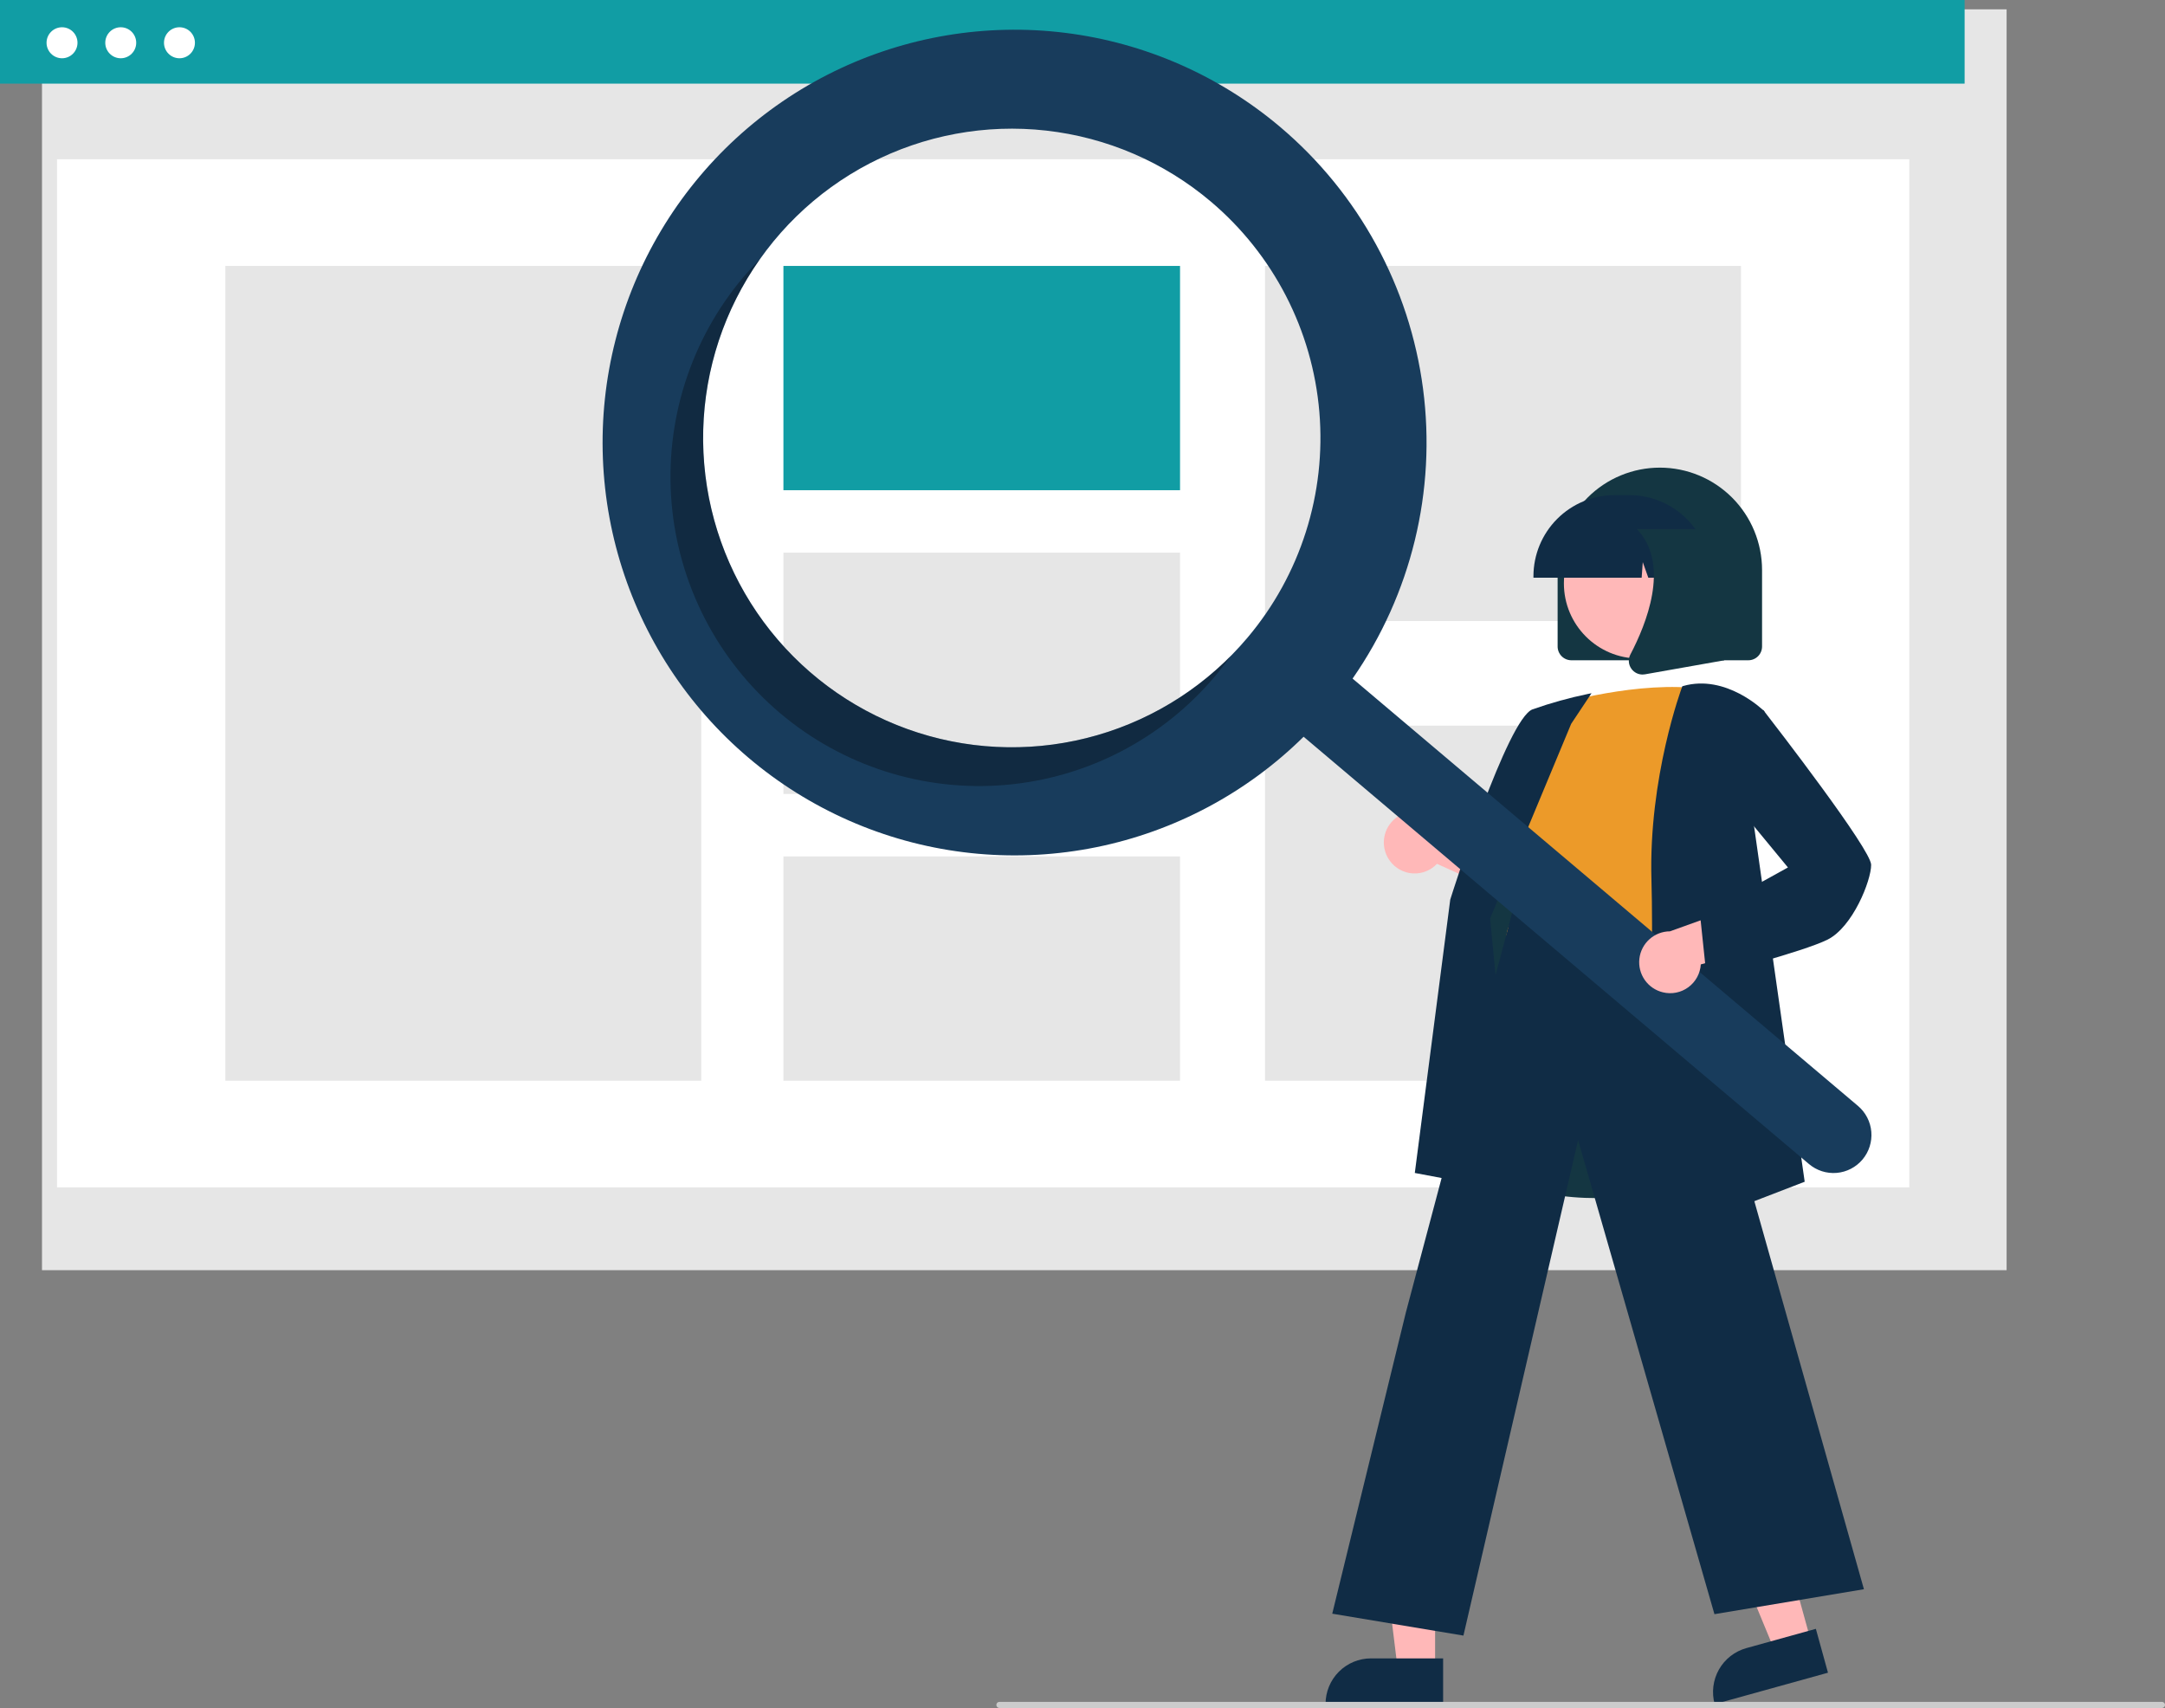 <?xml version="1.0"?>
<svg xmlns="http://www.w3.org/2000/svg" width="464" height="366" viewBox="0 0 464 366" fill="none">
<rect x="0" y="0" width="464" height="366" fill="#808080" stroke="none"/>
<g clip-path="url(#clip0_64_12)">
<path d="M430.054 2H9V272.184H430.054V2Z" fill="#E6E6E6"/>
<path d="M409.194 34.127H12.22V254.439H409.194V34.127Z" fill="white"/>
<path d="M421.054 0H0V17.922H421.054V0Z" fill="#119DA4"/>
<path d="M13.293 12.485C15.124 12.485 16.608 10.998 16.608 9.163C16.608 7.328 15.124 5.841 13.293 5.841C11.462 5.841 9.977 7.328 9.977 9.163C9.977 10.998 11.462 12.485 13.293 12.485Z" fill="white"/>
<path d="M25.877 12.485C27.708 12.485 29.193 10.998 29.193 9.163C29.193 7.328 27.708 5.841 25.877 5.841C24.046 5.841 22.562 7.328 22.562 9.163C22.562 10.998 24.046 12.485 25.877 12.485Z" fill="white"/>
<path d="M38.462 12.485C40.293 12.485 41.777 10.998 41.777 9.163C41.777 7.328 40.293 5.841 38.462 5.841C36.631 5.841 35.146 7.328 35.146 9.163C35.146 10.998 36.631 12.485 38.462 12.485Z" fill="white"/>
<path d="M150.294 56.986H48.29V231.58H150.294V56.986Z" fill="#E6E6E6"/>
<path d="M252.905 56.986H167.902V105.045H252.905V56.986Z" fill="#119DA4"/>
<path d="M252.905 118.428H167.902V170.137H252.905V118.428Z" fill="#E6E6E6"/>
<path d="M252.905 183.521H167.902V231.58H252.905V183.521Z" fill="#E6E6E6"/>
<path d="M373.124 56.986H271.12V133.073H373.124V56.986Z" fill="#E6E6E6"/>
<path d="M373.124 155.493H271.12V231.58H373.124V155.493Z" fill="#E6E6E6"/>
<path d="M333.828 138.539V122.159C333.828 116.337 336.136 110.754 340.245 106.638C344.353 102.521 349.925 100.209 355.736 100.209C361.546 100.209 367.118 102.521 371.227 106.638C375.335 110.754 377.643 116.337 377.643 122.159V138.539C377.642 139.321 377.332 140.07 376.78 140.623C376.228 141.176 375.48 141.487 374.7 141.488H336.771C335.991 141.487 335.243 141.176 334.691 140.623C334.139 140.07 333.829 139.321 333.828 138.539Z" fill="#143642"/>
<path d="M388.129 351.711L380.402 353.854L368.477 325.012L379.881 321.85L388.129 351.711Z" fill="#FFB8B8"/>
<path d="M374.272 353.172L389.174 349.04L391.771 358.441L367.486 365.175C367.145 363.94 367.05 362.651 367.207 361.379C367.363 360.108 367.768 358.88 368.398 357.765C369.028 356.651 369.872 355.672 370.879 354.884C371.887 354.096 373.04 353.514 374.272 353.172Z" fill="#102C45"/>
<path d="M307.572 357.667H299.554L295.74 326.683H307.573L307.572 357.667Z" fill="#FFB8B8"/>
<path d="M293.827 355.371H309.289V365.125H284.092C284.092 363.844 284.344 362.576 284.833 361.392C285.322 360.209 286.04 359.134 286.944 358.228C287.848 357.322 288.921 356.604 290.102 356.113C291.283 355.623 292.549 355.371 293.827 355.371Z" fill="#102C45"/>
<path d="M297.904 184.508C298.476 185.282 299.211 185.921 300.056 186.379C300.902 186.838 301.837 187.105 302.797 187.163C303.756 187.22 304.717 187.066 305.611 186.711C306.505 186.356 307.31 185.809 307.97 185.109L329.282 194.713L327.344 182.702L307.402 175.423C306.154 174.39 304.572 173.852 302.954 173.91C301.337 173.968 299.797 174.619 298.626 175.738C297.455 176.858 296.735 178.369 296.602 179.986C296.469 181.602 296.932 183.211 297.904 184.508H297.904Z" fill="#FFB8B8"/>
<path d="M342.186 256.737C335.49 256.737 328.558 255.738 322.732 252.766C319.639 251.219 316.898 249.049 314.68 246.393C312.462 243.736 310.816 240.649 309.843 237.325C306.807 227.694 310.635 218.232 314.337 209.082C316.63 203.412 318.797 198.057 319.359 192.778L319.555 190.904C320.431 182.486 321.187 175.216 325.374 172.489C327.544 171.076 330.461 170.995 334.294 172.242L370.291 183.958L368.967 252.422L368.748 252.495C368.56 252.559 355.87 256.737 342.186 256.737Z" fill="#143642"/>
<path d="M333.665 150.928C333.665 150.928 351.321 145.686 365.054 147.652C365.054 147.652 357.207 190.896 359.823 205.311C362.439 219.726 314.373 210.88 324.182 197.121L327.452 180.74C327.452 180.74 320.913 174.188 326.798 166.326L333.665 150.928Z" fill="#EC9A29"/>
<path d="M324.98 255.44L303.219 251.352L310.816 192.771C311.327 191.135 323.096 154.019 328.441 152.011C332.322 150.642 336.291 149.537 340.321 148.704L341.095 148.549L336.732 155.107L319.36 196.814L324.98 255.44Z" fill="#102C45"/>
<path d="M313.641 350.488L285.525 345.793L301.304 281.238L324.783 192.956L325.014 194.524C325.033 194.64 327.226 206.173 359.772 201.056L360.058 201.011L360.137 201.29L399.474 340.549L367.437 345.898L338.216 244.296L313.641 350.488Z" fill="#102C45"/>
<path d="M352.612 266.402L352.629 265.907C352.649 265.356 354.583 210.624 353.937 188.613C353.289 166.526 360.426 147.399 360.498 147.208L360.556 147.055L360.714 147.009C369.947 144.366 377.958 152.254 378.038 152.334L378.15 152.447L375.521 174.185L386.779 253.231L352.612 266.402Z" fill="#102C45"/>
<path d="M351.234 141.106C360.105 141.106 367.296 133.901 367.296 125.013C367.296 116.126 360.105 108.921 351.234 108.921C342.363 108.921 335.172 116.126 335.172 125.013C335.172 133.901 342.363 141.106 351.234 141.106Z" fill="#FFB8B8"/>
<path d="M328.645 123.469C328.651 118.866 330.478 114.452 333.727 111.197C336.976 107.942 341.381 106.111 345.975 106.106H349.245C353.84 106.111 358.244 107.942 361.493 111.197C364.742 114.452 366.569 118.866 366.575 123.469V123.797H359.665L357.308 117.184L356.836 123.797H353.265L352.076 120.46L351.838 123.797H328.645V123.469Z" fill="#102C45"/>
<path d="M349.653 143.33C349.329 142.889 349.135 142.366 349.094 141.821C349.054 141.275 349.167 140.729 349.423 140.245C352.888 133.642 357.739 121.441 351.3 113.916L350.837 113.375H369.532V141.497L352.549 144.499C352.377 144.53 352.203 144.545 352.028 144.545C351.565 144.545 351.108 144.435 350.695 144.224C350.282 144.012 349.925 143.706 349.653 143.33Z" fill="#143642"/>
<path d="M274.385 27.222C261.303 16.162 245.295 9.15 228.309 7.04C211.322 4.929 194.09 7.811 178.708 15.334C163.327 22.858 150.459 34.698 141.671 49.415C132.884 64.132 128.555 81.091 129.211 98.228C129.868 115.365 135.482 131.942 145.37 145.94C155.258 159.939 168.993 170.756 184.906 177.076C200.818 183.396 218.22 184.945 234.995 181.536C251.77 178.127 267.194 169.906 279.391 157.874L387.697 249.439C389.345 250.835 391.479 251.518 393.63 251.337C395.78 251.157 397.771 250.128 399.164 248.477C400.557 246.826 401.239 244.688 401.059 242.533C400.879 240.379 399.852 238.384 398.204 236.988L398.192 236.978L289.885 145.413C302.467 127.32 307.852 105.172 304.985 83.309C302.118 61.446 291.205 41.444 274.385 27.222ZM267.403 136.596C258.965 146.615 247.752 153.902 235.181 157.535C222.61 161.169 209.246 160.986 196.779 157.01C184.312 153.033 173.301 145.442 165.14 135.196C156.979 124.95 152.033 112.51 150.928 99.447C149.824 86.385 152.61 73.288 158.935 61.813C165.259 50.337 174.838 40.998 186.46 34.977C198.082 28.956 211.225 26.523 224.227 27.986C237.229 29.449 249.506 34.742 259.505 43.196H259.506C266.145 48.809 271.616 55.678 275.606 63.409C279.596 71.141 282.027 79.584 282.761 88.257C283.494 96.93 282.515 105.663 279.88 113.957C277.245 122.251 273.005 129.943 267.403 136.596Z" fill="#183C5C"/>
<path opacity="0.3" d="M174.183 144.509C161.493 133.778 153.294 118.659 151.214 102.152C149.135 85.646 153.327 68.959 162.958 55.406C161.693 56.682 160.47 58.019 159.29 59.416C153.687 66.068 149.448 73.761 146.813 82.055C144.178 90.349 143.199 99.082 143.932 107.755C144.665 116.428 147.097 124.871 151.087 132.603C155.077 140.334 160.548 147.203 167.187 152.816C173.827 158.429 181.505 162.677 189.782 165.317C198.06 167.957 206.776 168.938 215.433 168.203C224.089 167.468 232.516 165.033 240.232 161.035C247.949 157.037 254.804 151.555 260.407 144.903C261.585 143.504 262.694 142.072 263.735 140.606C252.021 152.398 236.309 159.346 219.719 160.069C203.13 160.792 186.875 155.237 174.183 144.509Z" fill="black"/>
<path d="M356.391 212.641C357.325 212.87 358.297 212.891 359.24 212.702C360.183 212.514 361.073 212.12 361.847 211.55C362.622 210.979 363.262 210.246 363.723 209.4C364.184 208.555 364.455 207.619 364.515 206.658L387.033 200.395L377.88 192.399L357.9 199.572C356.281 199.577 354.721 200.176 353.514 201.257C352.307 202.337 351.537 203.824 351.351 205.435C351.165 207.046 351.576 208.669 352.504 209.998C353.433 211.326 354.816 212.266 356.391 212.641Z" fill="#FFB8B8"/>
<path d="M365.75 209.327L364.38 196.284L383.189 185.886L370.926 171.013L372.927 154.305L377.91 152.165L378.065 152.365C380.414 155.392 401.022 182.034 401.022 185.327C401.022 188.709 397.079 198.643 391.686 201.345C386.483 203.952 366.946 209.017 366.117 209.232L365.75 209.327Z" fill="#102C45"/>
<path d="M463.346 366H214.191C214.017 366 213.851 365.931 213.728 365.808C213.605 365.685 213.537 365.519 213.537 365.345C213.537 365.171 213.605 365.004 213.728 364.882C213.851 364.759 214.017 364.69 214.191 364.69H463.346C463.52 364.69 463.686 364.759 463.808 364.882C463.931 365.004 464 365.171 464 365.345C464 365.519 463.931 365.685 463.808 365.808C463.686 365.931 463.52 366 463.346 366Z" fill="#CCCCCC"/>
</g>
<defs>
<clipPath id="clip0_64_12">
<rect width="464" height="366" fill="white"/>
</clipPath>
</defs>
</svg>
